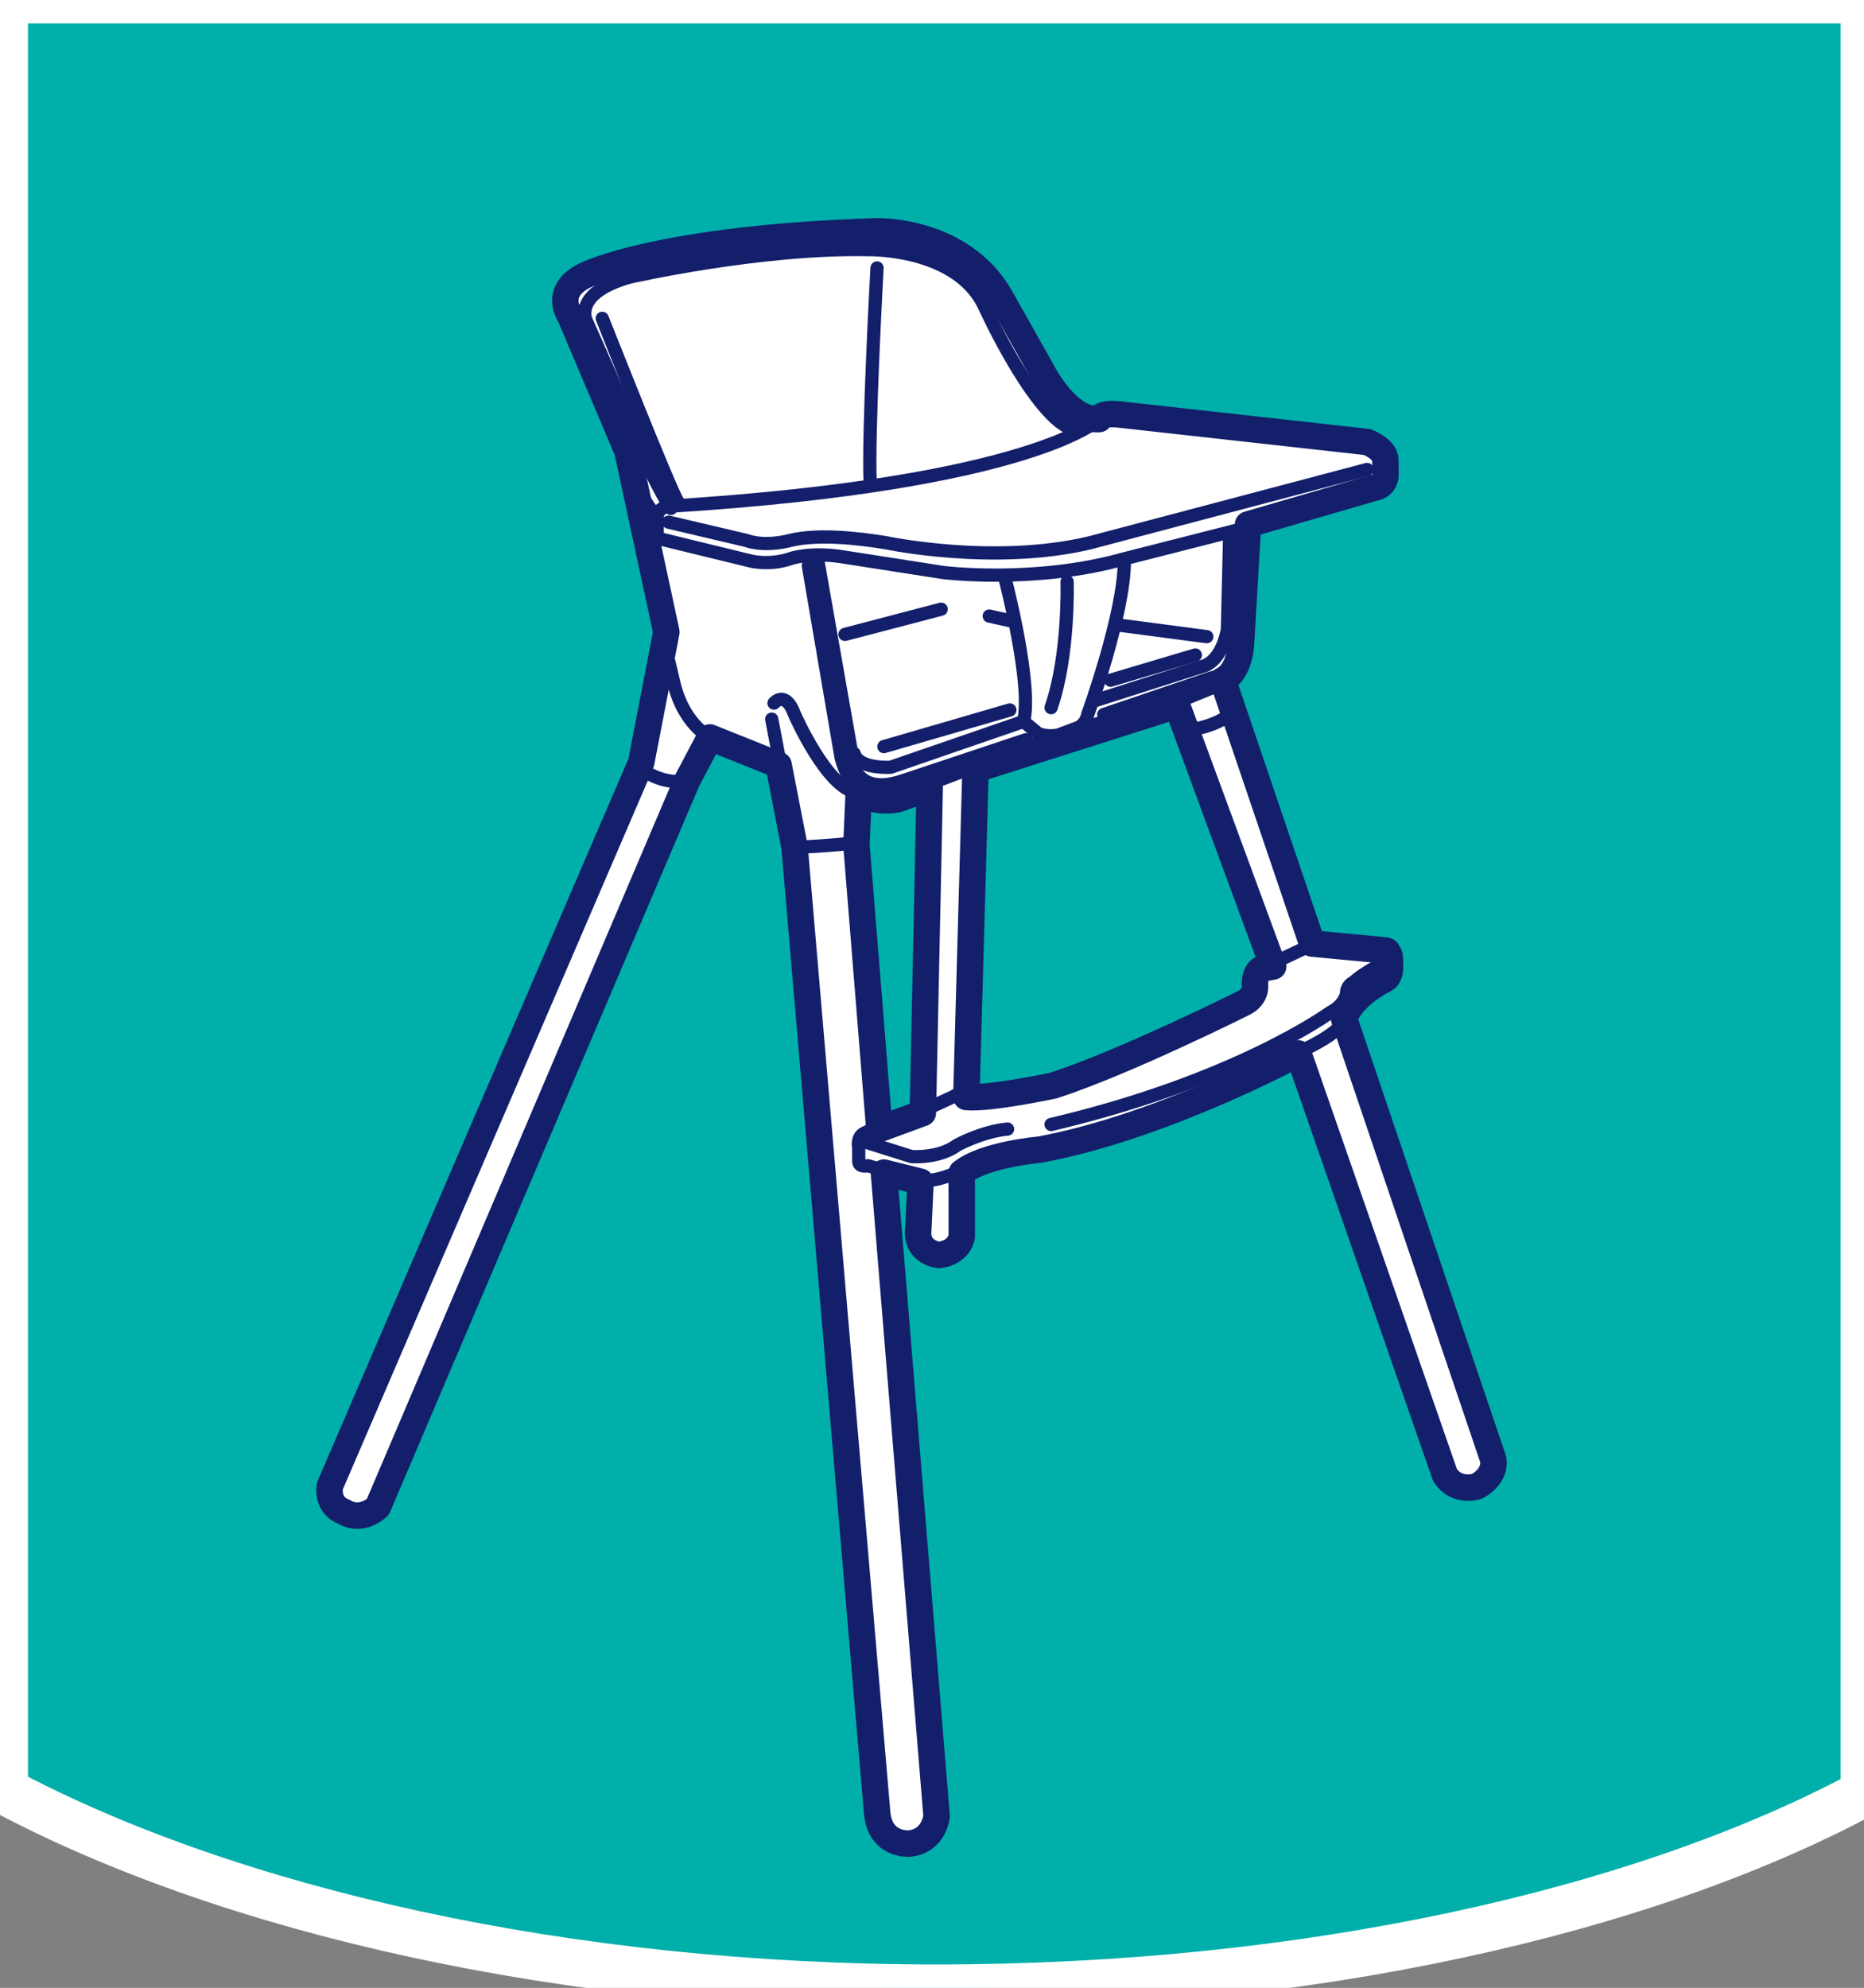 <?xml version="1.0" encoding="utf-8"?>
<!-- Generator: Adobe Illustrator 16.0.0, SVG Export Plug-In . SVG Version: 6.00 Build 0)  -->
<!DOCTYPE svg PUBLIC "-//W3C//DTD SVG 1.1//EN" "http://www.w3.org/Graphics/SVG/1.1/DTD/svg11.dtd">
<svg version="1.1" id="Capa_1" xmlns="http://www.w3.org/2000/svg" xmlns:xlink="http://www.w3.org/1999/xlink" x="0px" y="0px"
	 width="81.4px" height="86.8px" viewBox="0 0 81.4 86.8" style="enable-background:new 0 0 81.4 86.8;" xml:space="preserve">
<rect x="0" y="0" width="81.4" height="86.8" fill="#808080" stroke="none"/>
<style type="text/css">
<![CDATA[
	.st0{fill:none;stroke:#131F6B;stroke-width:1.155;stroke-linecap:round;stroke-linejoin:round;stroke-miterlimit:10;}
	.st1{fill:none;stroke:#FFFFFF;stroke-width:2.046;stroke-miterlimit:10;}
	.st2{fill:#FFFFFF;}
	.st3{fill:#00AFAA;}
	.st4{fill:none;stroke:#131F6B;stroke-width:0.578;stroke-linecap:round;stroke-linejoin:round;stroke-miterlimit:10;}
]]>
</style>
<path class="st3" d="M0.2,0v78.2c9.8,5.2,24.4,8.6,40.7,8.6c16.2,0,30.8-3.3,40.5-8.5V0H0.2z"/>
<path class="st1" d="M0.2,0v78.2c9.8,5.2,24.4,8.6,40.7,8.6c16.2,0,30.8-3.3,40.5-8.5V0H0.2z"/>
<path class="st2" d="M65.2,63.7l-6.5-19.2c0.3-1,1.7-1.7,1.7-1.7c0.3-0.1,0.3-0.5,0.3-0.5V42c0-0.2,0-0.3-0.1-0.4
	c0-0.1-0.1-0.1-0.1-0.1l-3.2-0.3l-3.9-11.5c0.8-0.4,0.8-1.7,0.8-1.7l0.3-5.1l5.5-1.6c0.6-0.1,0.5-0.7,0.5-0.7v-0.5
	c0-0.5-0.8-0.8-0.8-0.8l-10.8-1.2C48,18,48,18.3,48,18.3c-1.4,0.1-2.5-2.1-2.5-2.1l-1.8-3.2c-1.7-3-5.4-2.9-5.4-2.9
	c-9.5,0.3-12.7,1.9-12.7,1.9c-1.5,0.7-0.7,1.8-0.7,1.8l2.5,5.9l1.7,7.9l-1.1,5.7L14.4,64.9C14.3,65.8,15,66,15,66
	c0.8,0.5,1.5-0.2,1.5-0.2L30,34.1l1-1.9l3,1.2l0.7,3.6l3.6,42.1c0.1,1.5,1.4,1.4,1.4,1.4c1.1-0.1,1.2-1.2,1.2-1.2l-2.3-28.1l1.6,0.4
	l-0.1,2.1c-0.1,1,0.9,1.1,0.9,1.1c0.9-0.1,1-0.8,1-0.8v-2.8c1-0.8,3.4-1,3.4-1c5.4-1,11.3-4.2,11.3-4.2l6.4,18.4
	c0.5,0.8,1.4,0.5,1.4,0.5C65.4,64.4,65.2,63.7,65.2,63.7 M40.3,48.6l-1.9,0.7l-1-12.4l0.1-2.3c0,0,0.6,0.5,1.7,0.3l1.4-0.5
	L40.3,48.6z M55.1,42.3c0,0-0.3,0.1-0.3,0.7c0,0,0.1,0.5-0.5,0.8c0,0-5.2,2.6-8.3,3.6c0,0-2.8,0.6-3.8,0.5l0.4-14.3l8.8-2.8
	l4.2,11.4L55.1,42.3z"/>
<path class="st0" d="M65.2,63.7l-6.5-19.2c0.3-1,1.7-1.7,1.7-1.7c0.3-0.1,0.3-0.5,0.3-0.5V42c0-0.2,0-0.3-0.1-0.4
	c0-0.1-0.1-0.1-0.1-0.1l-3.2-0.3l-3.9-11.5c0.8-0.4,0.8-1.7,0.8-1.7l0.3-5.1l5.5-1.6c0.6-0.1,0.5-0.7,0.5-0.7v-0.5
	c0-0.5-0.8-0.8-0.8-0.8l-10.8-1.2C48,18,48,18.3,48,18.3c-1.4,0.1-2.5-2.1-2.5-2.1l-1.8-3.2c-1.7-3-5.4-2.9-5.4-2.9
	c-9.5,0.3-12.7,1.9-12.7,1.9c-1.5,0.7-0.7,1.8-0.7,1.8l2.5,5.9l1.7,7.9l-1.1,5.7L14.4,64.9C14.3,65.8,15,66,15,66
	c0.8,0.5,1.5-0.2,1.5-0.2L30,34.1l1-1.9l3,1.2l0.7,3.6l3.6,42.1c0.1,1.5,1.4,1.4,1.4,1.4c1.1-0.1,1.2-1.2,1.2-1.2l-2.3-28.1l1.6,0.4
	l-0.1,2.1c-0.1,1,0.9,1.1,0.9,1.1c0.9-0.1,1-0.8,1-0.8v-2.8c1-0.8,3.4-1,3.4-1c5.4-1,11.3-4.2,11.3-4.2l6.4,18.4
	c0.5,0.8,1.4,0.5,1.4,0.5C65.4,64.4,65.2,63.7,65.2,63.7z M40.3,48.6l-1.9,0.7l-1-12.4l0.1-2.3c0,0,0.6,0.5,1.7,0.3l1.4-0.5
	L40.3,48.6z M55.1,42.3c0,0-0.3,0.1-0.3,0.7c0,0,0.1,0.5-0.5,0.8c0,0-5.2,2.6-8.3,3.6c0,0-2.8,0.6-3.8,0.5l0.4-14.3l8.8-2.8
	l4.2,11.4L55.1,42.3z"/>
<path class="st4" d="M42.1,47.8c0,0-0.2-0.1-0.5,0.1l-1.3,0.6"/>
<path class="st4" d="M42,51.1c0,0-1.2,0.6-1.8,0.4"/>
<path class="st4" d="M38.6,51.1l-0.7-0.2c0,0-0.4,0.1-0.4-0.2v-0.6c0,0-0.1-0.4,0.2-0.6l0.6-0.3"/>
<path class="st4" d="M37.9,49.9l1.9,0.6c0,0,1.2,0.1,2-0.5c0,0,1.1-0.6,2.2-0.7"/>
<path class="st4" d="M56.8,45.9c0,0,1.8-0.8,1.9-1.4v-0.7"/>
<path class="st4" d="M60.5,42c0,0-1,0.5-1.4,0.9c0,0-0.3,0.1-0.3,0.5c0,0-0.1,0.5-0.7,0.8c0,0-4.1,3-12.2,4.9"/>
<line class="st4" x1="55.5" y1="42.1" x2="57.4" y2="41.2"/>
<line class="st4" x1="42.5" y1="33.5" x2="40.4" y2="34.3"/>
<line class="st4" x1="51.3" y1="30.7" x2="53.5" y2="29.8"/>
<line class="st4" x1="34.1" y1="33.5" x2="33.7" y2="31.4"/>
<path class="st4" d="M33.8,30.7c0,0,0.5-0.6,0.9,0.5c0,0,1.4,3.2,2.7,3.4"/>
<path class="st4" d="M31,32.2c0,0-1.2-0.6-1.6-2.5l-0.5-2.1"/>
<path class="st4" d="M34.8,37c0,0,1.9-0.1,2.5-0.2"/>
<path class="st4" d="M51.7,31.9c0,0,1.4-0.1,2.1-0.8"/>
<path class="st4" d="M27.8,33.4c0,0,0.9,0.9,2.2,0.7"/>
<path class="st4" d="M35.3,24.7l1.4,8.2c0,0,0.1,0.8,0.6,1.3"/>
<path class="st4" d="M48,18.3c0,0-2.8,2.8-18.7,3.8c0,0-0.6,0-0.6,0.5v0.9l4.1,1c0,0,0.8,0.2,1.7-0.1c0,0,0.8-0.3,2.2-0.1l4.5,0.7
	c0,0,4,0.5,7.9-0.6l5.5-1.4"/>
<path class="st4" d="M29.2,22.8l3.4,0.8c0,0,0.7,0.3,1.9,0s3-0.1,4.2,0.1c0,0,4.7,1,8.9,0l12.1-3.2"/>
<path class="st4" d="M43.9,25.3c0,0,1.2,4.6,0.8,6.2l0.6,0.5c0,0,0.3,0.2,0.9,0.1l0.8-0.3c0,0,0.4-0.1,0.5-0.6c0,0,1.6-4.4,1.6-6.7"
	/>
<path class="st4" d="M46.6,25.4c0,0,0.1,3.2-0.7,5.5"/>
<path class="st4" d="M44.7,31.5l-5.8,2c0,0-1.4,0.1-1.6-0.6"/>
<path class="st4" d="M47.8,30.6l4.7-1.5c0,0,0.8-0.1,1.1-1.6l0.1-4.2"/>
<path class="st4" d="M35.7,24.4l1.6,9.1c0,0,0.3,1.2,2.1,0.6l5.4-1.8"/>
<path class="st4" d="M48.2,31.2l4.7-1.6c0,0,1-0.1,1.2-1.6l0.3-4.5"/>
<line class="st4" x1="52.7" y1="27.8" x2="48.9" y2="27.3"/>
<line class="st4" x1="44.1" y1="31" x2="38.6" y2="32.6"/>
<line class="st4" x1="48.5" y1="29.7" x2="52.2" y2="28.6"/>
<line class="st4" x1="44.1" y1="27.1" x2="43.2" y2="26.9"/>
<path class="st4" d="M28.7,22.6c0,0-0.9-1-1.5-2.8"/>
<path class="st4" d="M29.3,22.2c0,0-1-1.5-1.8-3.9l-1.9-4.3c0,0-0.6-1.2,1.9-1.9c0,0,5.7-1.3,10.4-1.2c0,0,3.9-0.1,5.1,2.5
	c0,0,2.4,5.3,4.1,5.4"/>
<line class="st4" x1="36.9" y1="27.7" x2="41.1" y2="26.6"/>
<path class="st4" d="M38.3,11.7c0,0-0.4,7.2-0.3,9.4"/>
<path class="st4" d="M26.3,13.9c0,0,3,7.6,3.3,8"/>
</svg>
